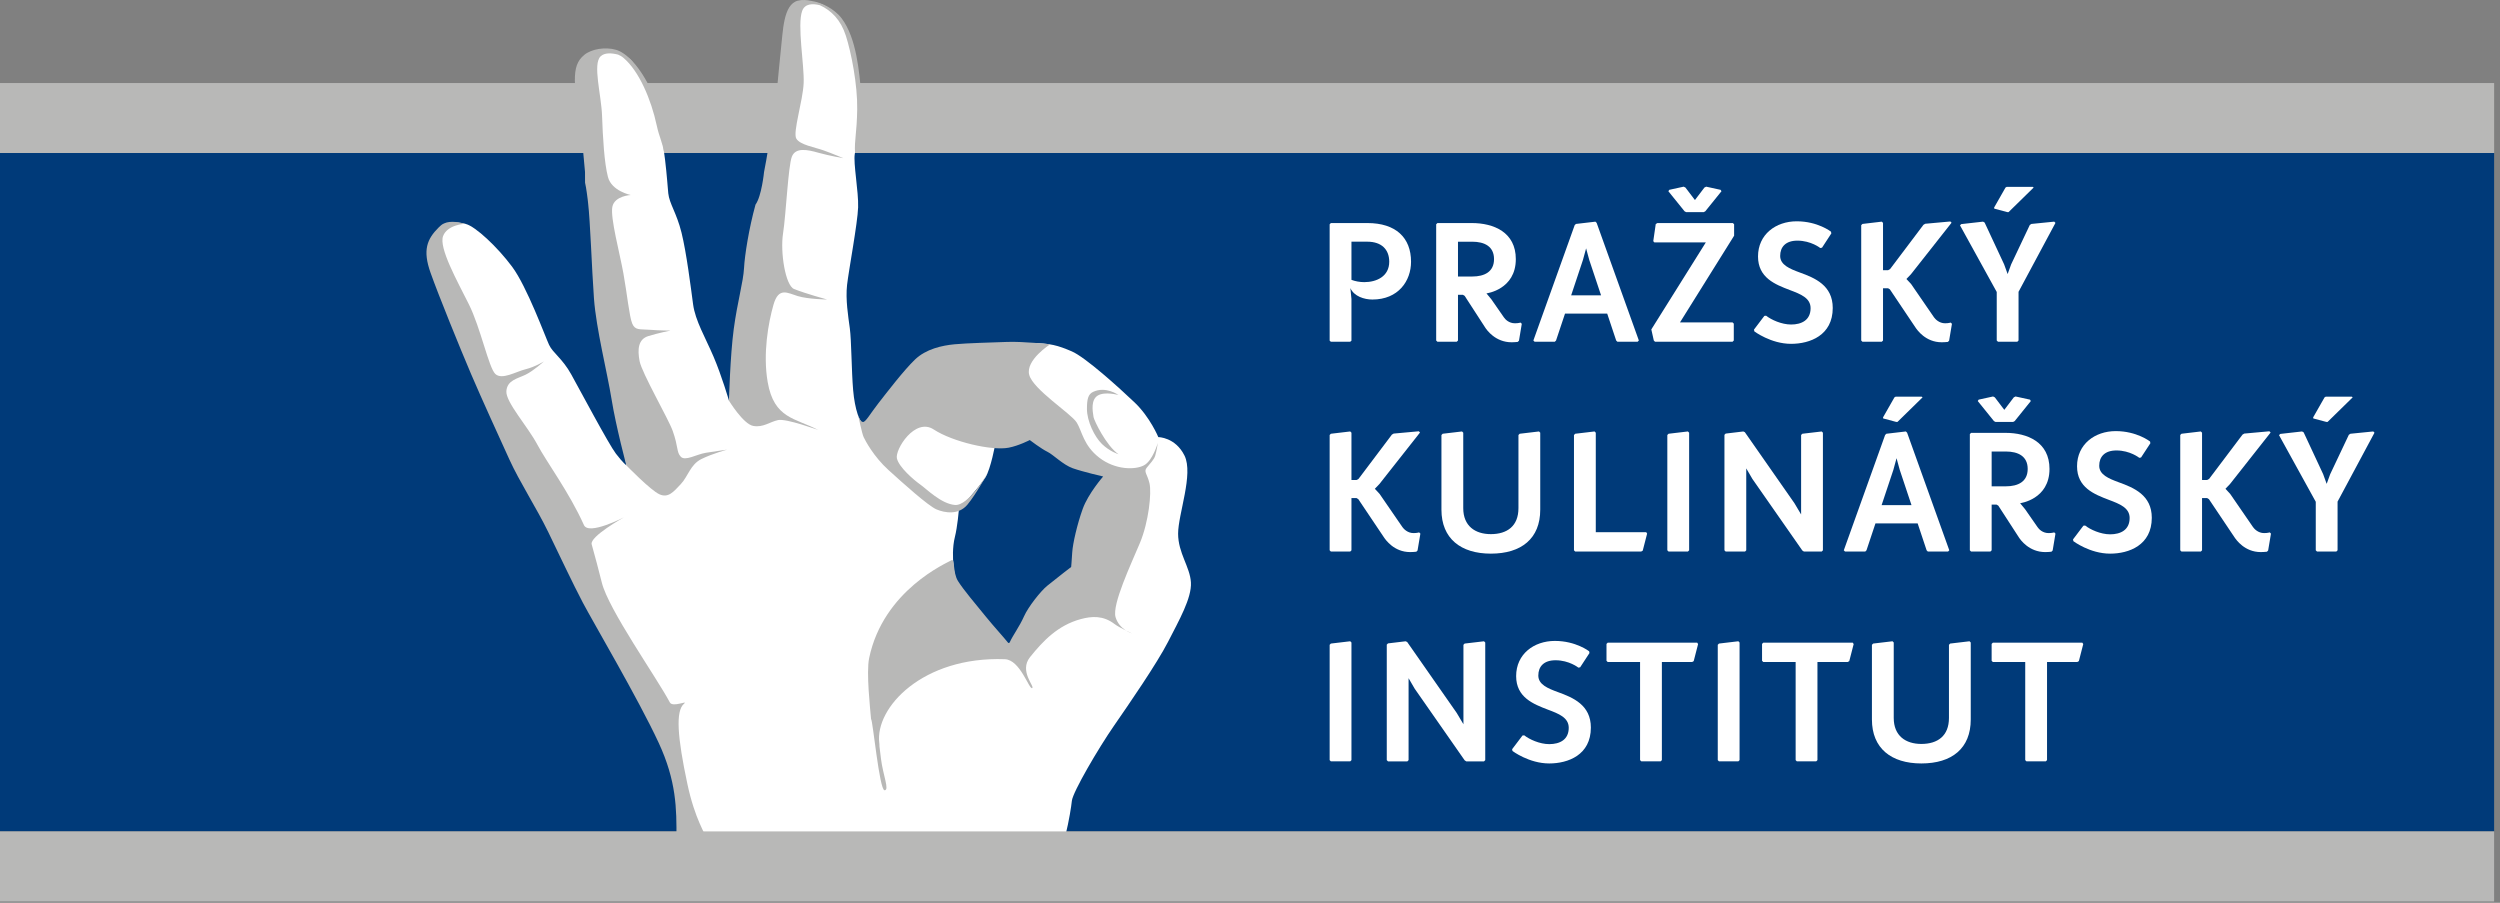 <svg width="144" height="52" viewBox="0 0 144 52" fill="none" xmlns="http://www.w3.org/2000/svg">
<rect x="0" y="0" width="144" height="52" fill="#808080" stroke="none"/>
<g clip-path="url(#clip0_509_230)">
<path d="M143.662 8.813H0V47.89H143.662V8.813Z" fill="#003A79"/>
<path d="M143.662 4.784H0V8.813H143.662V4.784Z" fill="#B8B8B7"/>
<path d="M62.014 32.601C61.4 33.662 59.556 35.784 59.26 36.189C58.962 36.595 57.904 37.386 57.331 37.136C56.76 36.889 55.011 33.516 55.011 33.516C55.011 33.516 54.955 32.746 54.919 32.487C54.885 32.227 54.852 31.518 55.001 30.932C55.15 30.345 55.233 29.352 55.233 29.352C55.233 29.352 56.443 28.021 56.76 27.502C57.078 26.983 57.331 25.561 57.331 25.561L59.239 25.088C59.239 25.088 63.624 27.073 63.837 27.321C64.049 27.57 62.63 31.541 62.014 32.601ZM67.859 30.738C67.859 29.615 68.754 27.311 68.228 26.244C67.7 25.177 66.719 25.178 66.719 25.178C66.719 25.178 66.243 24.027 65.353 23.181C64.463 22.335 62.523 20.574 61.728 20.236C60.934 19.897 60.489 19.762 59.377 19.762C58.264 19.762 54.194 20.372 53.306 21.082C52.416 21.792 50.032 24.636 49.778 24.501C49.523 24.365 49.236 23.587 49.141 22.47C49.045 21.353 49.045 19.627 48.95 18.915C48.855 18.205 48.697 17.258 48.791 16.411C48.888 15.564 49.397 12.857 49.428 11.943C49.459 11.03 49.141 9.406 49.236 8.864C49.333 8.322 49.587 6.866 49.49 5.749C49.397 4.632 49.109 2.196 48.633 1.485C48.157 0.774 47.742 0.335 47.075 0.165C46.407 -0.004 45.517 0.098 45.358 2.5C45.2 4.904 44.499 10.319 44.056 12.349C43.611 14.38 41.989 23.08 41.989 23.08C41.989 23.08 41.577 21.657 41.099 20.54C40.621 19.424 40.05 18.476 39.922 17.529C39.795 16.58 39.541 14.549 39.255 13.399C38.969 12.248 38.556 11.741 38.492 11.131C38.429 10.522 38.303 8.119 37.763 6.494C37.221 4.87 36.639 3.685 36.246 3.38C35.853 3.076 34.773 2.602 34.297 3.076C33.821 3.55 33.852 6.596 34.075 9.642C34.297 12.688 34.931 18.273 35.218 20.574C35.505 22.876 36.078 26.802 36.078 26.802C36.078 26.802 35.886 26.667 35.472 26.125C35.059 25.584 33.407 22.47 32.898 21.556C32.389 20.642 31.849 20.337 31.627 19.864C31.404 19.39 30.355 16.514 29.497 15.362C28.64 14.211 27.389 13.049 26.838 12.903C26.287 12.757 25.428 12.688 25.142 13.602C24.857 14.516 26.477 19.322 27.398 21.251C28.32 23.181 30.864 27.446 32.136 29.983C33.407 32.522 36.403 38.626 37.965 41.455C39.215 43.713 39.327 46.296 38.964 48.309C39.959 48.256 59.27 48.19 61.367 48.136C61.59 47.218 61.706 46.444 61.739 46.129C61.791 45.623 63.269 43.096 64.165 41.804C65.061 40.511 66.644 38.208 67.278 36.973C67.91 35.737 68.65 34.445 68.597 33.546C68.544 32.647 67.859 31.861 67.859 30.738Z" fill="white"/>
<path d="M45.951 17.054C46.544 17.236 47.641 17.252 47.641 17.252C47.641 17.252 46.38 16.906 45.74 16.648C45.239 16.447 44.934 14.528 45.104 13.445C45.273 12.361 45.399 9.563 45.612 9.023C45.825 8.48 46.502 8.616 47.138 8.797C47.774 8.976 48.579 9.112 48.579 9.112C48.579 9.112 47.944 8.842 47.435 8.661C46.926 8.48 46.078 8.345 45.867 7.983C45.655 7.622 46.247 5.818 46.291 4.78C46.332 3.741 45.909 1.441 46.205 0.628C46.365 0.192 46.827 0.201 47.223 0.3C47.882 0.601 48.427 1.14 48.723 2.064C49.026 3.006 49.398 4.865 49.375 6.302C49.352 7.708 49.208 8.033 49.249 8.812C49.276 8.811 49.275 8.809 49.302 8.809C49.353 8.809 49.402 8.809 49.45 8.813C49.444 8.628 49.433 8.932 49.445 8.755C49.515 7.715 49.724 6.674 49.608 5.41C49.492 4.146 49.34 2.213 48.491 1.073C48.054 0.489 47.298 0.136 46.736 0.054C46.478 -0.003 46.205 -0.026 45.951 0.041C45.104 0.267 45.104 1.802 44.976 2.884C44.85 3.967 44.638 6.856 44.426 7.668C44.282 8.218 44.194 8.999 44.009 9.908C44.009 9.908 43.871 11.302 43.518 11.784C43.137 13.165 42.895 14.707 42.857 15.43C42.815 16.242 42.476 17.371 42.264 18.95C42.053 20.53 41.989 23.08 41.989 23.08C41.989 23.08 42.815 24.433 43.388 24.534C43.959 24.637 44.341 24.298 44.818 24.196C45.294 24.096 47.134 24.771 47.134 24.771C45.815 24.072 44.584 24.127 44.218 22.003C43.935 20.361 44.257 18.589 44.553 17.552C44.85 16.514 45.358 16.875 45.951 17.054Z" fill="#B8B8B7"/>
<path d="M40.654 26.081C40.104 26.171 39.467 26.578 39.213 26.306C38.959 26.036 39.081 25.752 38.747 24.817C38.497 24.118 36.967 21.478 36.84 20.8C36.713 20.124 36.755 19.537 37.348 19.357C37.941 19.175 38.62 19.041 38.62 19.041C38.62 19.041 38.027 19.041 37.434 18.996C36.84 18.95 36.586 19.041 36.415 18.634C36.247 18.228 36.12 16.919 35.908 15.746C35.696 14.572 35.145 12.542 35.272 11.911C35.4 11.279 36.331 11.233 36.331 11.233C36.331 11.233 35.229 11.008 35.018 10.195C34.805 9.383 34.721 7.894 34.679 6.675C34.636 5.456 34.128 3.697 34.594 3.246C34.828 3.019 35.243 3.054 35.599 3.145C35.706 3.189 35.814 3.248 35.908 3.329C36.808 4.089 37.507 5.724 37.832 7.244C37.971 7.892 38.151 8.17 38.259 8.813C38.28 8.812 38.238 8.813 38.259 8.813C38.349 8.813 38.382 8.801 38.464 8.813C38.268 7.628 37.969 6.179 37.523 5.229C36.847 3.791 36.072 3.036 35.474 2.866C34.877 2.696 34.088 2.81 33.662 3.156C33.236 3.502 33.111 3.923 33.111 4.645C33.111 5.367 33.407 6.856 33.492 7.668C33.54 8.133 33.617 9.026 33.697 9.908C33.697 9.908 33.695 10.311 33.699 10.519C33.773 10.829 33.852 11.494 33.852 11.494C33.859 11.557 33.866 11.627 33.873 11.685C34.001 12.768 34.085 15.431 34.212 17.19C34.34 18.95 34.975 21.432 35.229 23.012C35.484 24.592 36.077 26.803 36.077 26.803C36.077 26.803 37.476 28.247 37.985 28.472C38.492 28.699 38.789 28.337 39.213 27.886C39.637 27.435 39.764 26.757 40.4 26.441C41.036 26.126 41.883 25.9 41.883 25.9C41.883 25.9 41.205 25.991 40.654 26.081Z" fill="#B8B8B7"/>
<path d="M49.746 25.178C49.841 25.381 50.318 26.295 51.177 27.074C52.034 27.852 53.465 29.138 53.941 29.341C54.419 29.544 55.213 29.679 55.722 29.071C56.231 28.462 56.882 27.255 56.882 27.255C56.882 27.255 55.795 29.154 55.001 29.086C54.206 29.017 53.38 28.172 52.997 27.901C52.617 27.63 51.79 26.92 51.663 26.411C51.536 25.903 52.703 24.027 53.783 24.738C54.864 25.449 57.145 25.979 58.106 25.786C58.701 25.667 59.314 25.347 59.314 25.347C59.314 25.347 59.981 25.855 60.331 26.023C60.681 26.194 61.221 26.768 61.793 26.972C62.366 27.175 63.541 27.446 63.541 27.446C63.541 27.446 62.684 28.427 62.366 29.307C62.048 30.188 61.793 31.304 61.761 31.812C61.73 32.32 61.699 32.658 61.699 32.658C61.699 32.658 61.014 33.179 60.325 33.737C59.933 34.053 59.22 34.97 58.989 35.49C58.713 36.109 58.348 36.58 58.158 37.003C58.129 37.066 58.084 37.048 58.041 36.993C57.833 36.726 57.252 36.095 56.77 35.501C56.166 34.757 55.5 33.978 55.182 33.47C54.864 32.963 55.02 32.138 54.798 32.274C54.576 32.409 50.877 33.98 50.062 37.91C49.89 38.743 50.124 40.831 50.173 41.421C50.266 41.414 50.653 45.519 50.95 45.519C51.246 45.519 50.865 44.667 50.745 43.711C50.537 42.043 50.734 43.489 50.647 42.794C50.393 40.765 53.142 37.798 57.879 37.97C58.762 38.002 59.27 39.71 59.45 39.636C59.629 39.56 58.681 38.662 59.329 37.851C60.086 36.906 60.94 36.019 62.242 35.663C62.881 35.489 63.54 35.44 64.199 35.945C64.467 36.149 65.197 36.482 65.197 36.482C65.197 36.482 64.468 36.268 64.256 35.547C64.044 34.824 65.151 32.489 65.661 31.27C66.169 30.052 66.339 28.382 66.211 27.84C66.084 27.3 65.861 27.175 66.053 26.938C66.244 26.701 66.476 26.467 66.539 26.252C66.634 25.931 66.687 25.516 66.687 25.516C66.687 25.516 66.402 26.532 65.893 26.803C65.385 27.074 64.241 27.074 63.319 26.363C62.397 25.651 62.333 24.84 62.016 24.332C61.699 23.824 59.505 22.436 59.283 21.591C59.06 20.744 60.49 19.83 60.49 19.83C60.49 19.83 58.932 19.661 58.01 19.695C57.089 19.729 55.722 19.762 54.991 19.83C54.26 19.898 53.337 20.102 52.703 20.71C52.066 21.32 51.081 22.606 50.604 23.216C50.128 23.824 49.869 24.307 49.711 24.307C49.552 24.307 49.435 23.942 49.435 23.942C49.435 23.942 49.65 24.975 49.746 25.178Z" fill="#B8B8B7"/>
<path d="M38.963 48.31C39.856 48.3 39.773 48.297 40.669 48.284C40.658 48.041 40.034 47.238 39.588 45.131C39.028 42.492 38.899 40.955 39.399 40.535C39.666 40.309 38.748 40.771 38.582 40.458C37.817 39.013 35.032 35.086 34.663 33.549C34.562 33.129 34.182 31.694 34.081 31.355C33.948 30.91 35.935 29.8 35.935 29.8C35.935 29.8 33.909 30.851 33.636 30.246C32.776 28.336 31.498 26.64 30.947 25.602C30.396 24.564 29.125 23.164 29.167 22.533C29.21 21.901 29.803 21.81 30.27 21.585C30.735 21.36 31.328 20.818 31.328 20.818C31.328 20.818 30.82 21.135 30.27 21.269C29.718 21.405 28.913 21.901 28.531 21.54C28.15 21.179 27.683 18.878 27.005 17.524C26.328 16.17 25.268 14.275 25.522 13.597C25.76 12.964 26.723 12.87 26.838 12.903C26.487 12.8 25.942 12.702 25.596 12.862C25.463 12.909 25.346 13.022 25.268 13.101C24.589 13.778 24.336 14.41 24.802 15.718C25.268 17.028 26.497 20.051 27.132 21.54C27.768 23.03 28.743 25.151 29.337 26.459C29.931 27.768 30.904 29.257 31.583 30.656C32.261 32.056 32.982 33.589 33.574 34.718C34.168 35.846 36.781 40.283 37.94 42.786C38.957 44.983 38.977 46.554 38.963 48.31Z" fill="#B8B8B7"/>
<path d="M62.989 24.028C62.921 23.632 62.838 23.023 63.232 22.783C63.644 22.533 64.426 22.754 64.426 22.754C64.426 22.754 63.696 22.223 62.958 22.574C62.677 22.709 62.608 22.99 62.608 23.553C62.608 24.268 63.051 25.168 63.476 25.578C63.925 26.011 64.426 26.164 64.426 26.164C63.714 25.673 63.024 24.227 62.989 24.028Z" fill="#B8B8B7"/>
<path d="M34 28.788C34 28.788 33.964 28.824 33.909 28.881C33.967 28.829 34 28.788 34 28.788Z" fill="#B8B8B7"/>
<path d="M143.661 47.889H0V51.924H143.661V47.889Z" fill="#B8B8B7"/>
<path d="M78.583 16.251C79.281 16.251 80.02 15.927 80.02 15.076C80.02 14.367 79.575 13.921 78.755 13.921H77.844V16.119C78.057 16.2 78.319 16.251 78.583 16.251ZM76.588 12.919L76.658 12.848H78.765C80.395 12.848 81.276 13.688 81.276 15.076C81.276 16.18 80.547 17.253 79.049 17.253C78.583 17.253 77.995 17.071 77.782 16.595L77.844 17.223V19.623L77.772 19.684H76.658L76.588 19.623V12.919Z" fill="white"/>
<path d="M84.8 15.927C85.509 15.927 86.056 15.654 86.056 14.925C86.056 14.196 85.509 13.922 84.8 13.922H83.98V15.927H84.8ZM82.724 12.919L82.795 12.848H84.779C86.035 12.848 87.311 13.375 87.311 14.925C87.311 16.686 85.62 16.899 85.62 16.899L85.904 17.243L86.622 18.277C86.703 18.398 86.916 18.621 87.261 18.621C87.463 18.621 87.584 18.58 87.584 18.58L87.655 18.651L87.493 19.623L87.422 19.694C87.362 19.704 87.159 19.715 87.069 19.715C86.137 19.715 85.64 19.015 85.539 18.854L84.364 17.041L84.263 16.98H83.98V19.614L83.908 19.684H82.795L82.724 19.614V12.919Z" fill="white"/>
<path d="M92.221 17.011L91.542 14.975L91.36 14.306L91.177 14.975L90.499 17.011H92.221ZM90.701 12.97L90.773 12.899L91.897 12.768L91.967 12.838L94.398 19.613L94.327 19.684H93.162L93.091 19.613L92.575 18.064H90.145L89.628 19.613L89.557 19.684H88.393L88.322 19.613L90.701 12.97Z" fill="white"/>
<path d="M97.03 12.17L96.098 11.015L96.149 10.934L96.979 10.752L97.081 10.802L97.628 11.522L98.175 10.802L98.276 10.752L99.106 10.934L99.157 11.015L98.225 12.17L98.134 12.22H97.122L97.03 12.17ZM95.116 18.975L98.256 13.962H95.289L95.228 13.891L95.37 12.909L95.461 12.848H99.815L99.885 12.919V13.577L96.767 18.57H99.795L99.866 18.641V19.613L99.795 19.684H95.329L95.259 19.613L95.116 18.975Z" fill="white"/>
<path d="M101.029 18.985L101.627 18.195L101.728 18.185C102.022 18.418 102.619 18.692 103.166 18.692C103.773 18.692 104.29 18.439 104.29 17.75C104.29 17.162 103.713 16.94 103.095 16.707C102.245 16.383 101.262 15.998 101.262 14.772C101.262 13.506 102.285 12.747 103.49 12.747C104.706 12.747 105.465 13.344 105.465 13.344L105.485 13.445L104.949 14.266L104.847 14.286C104.847 14.286 104.32 13.861 103.53 13.861C102.852 13.861 102.538 14.226 102.538 14.742C102.538 15.258 103.085 15.481 103.662 15.694C104.533 16.008 105.566 16.433 105.566 17.739C105.566 19.319 104.25 19.805 103.166 19.805C102.002 19.805 101.05 19.087 101.05 19.087L101.029 18.985Z" fill="white"/>
<path d="M107.206 12.97L107.276 12.899L108.391 12.767L108.462 12.838V15.562H108.755L108.866 15.502L110.791 12.949L110.893 12.889L112.341 12.757L112.411 12.828L110.072 15.795L109.809 16.069L110.082 16.363L111.398 18.277C111.47 18.378 111.692 18.621 112.036 18.621C112.239 18.621 112.36 18.58 112.36 18.58L112.432 18.651L112.269 19.623L112.198 19.694C112.138 19.704 111.935 19.715 111.844 19.715C110.912 19.715 110.427 19.006 110.325 18.854L108.856 16.666L108.755 16.605H108.462V19.614L108.391 19.684H107.276L107.206 19.614V12.97Z" fill="white"/>
<path d="M114.86 11.957L115.518 10.802L115.589 10.762H117.089L117.139 10.802L115.691 12.22H115.63L114.871 12.018L114.86 11.957ZM115.012 16.818L112.896 12.98L112.966 12.909L114.222 12.767L114.314 12.818L115.438 15.228L115.64 15.785L115.842 15.228L116.916 12.959L117.007 12.899L118.324 12.767L118.395 12.838L116.268 16.808V19.613L116.197 19.684H115.084L115.012 19.613V16.818Z" fill="white"/>
<path d="M76.588 25.055L76.658 24.984L77.773 24.852L77.844 24.923V27.647H78.138L78.249 27.587L80.173 25.034L80.275 24.974L81.722 24.842L81.793 24.913L79.454 27.88L79.191 28.154L79.464 28.448L80.78 30.362C80.852 30.463 81.074 30.706 81.418 30.706C81.621 30.706 81.742 30.665 81.742 30.665L81.814 30.736L81.651 31.708L81.58 31.779C81.52 31.789 81.317 31.8 81.226 31.8C80.294 31.8 79.808 31.091 79.707 30.939L78.238 28.751L78.138 28.69H77.844V31.699L77.773 31.769H76.658L76.588 31.699V25.055Z" fill="white"/>
<path d="M83.027 25.055L83.097 24.984L84.212 24.852L84.283 24.923V29.268C84.283 30.301 84.971 30.766 85.873 30.766C86.814 30.766 87.463 30.301 87.463 29.268V25.055L87.533 24.984L88.647 24.852L88.718 24.923V29.359C88.718 31.019 87.634 31.89 85.873 31.89C84.141 31.89 83.027 31.019 83.027 29.359V25.055Z" fill="white"/>
<path d="M90.661 25.055L90.732 24.984L91.847 24.852L91.917 24.923V30.655H94.823L94.874 30.736L94.621 31.719L94.53 31.769H90.732L90.661 31.699V25.055Z" fill="white"/>
<path d="M96.038 25.055L96.109 24.984L97.223 24.852L97.294 24.923V31.699L97.223 31.769H96.109L96.038 31.699V25.055Z" fill="white"/>
<path d="M99.328 25.045L99.399 24.974L100.412 24.853L100.503 24.893L103.359 28.984L103.744 29.632V25.055L103.814 24.984L104.929 24.853L105 24.923V31.699L104.929 31.77H103.906L103.814 31.709L100.938 27.587L100.584 26.979V31.699L100.514 31.77H99.399L99.328 31.699V25.045Z" fill="white"/>
<path d="M108.462 24.042L109.12 22.887L109.191 22.847H110.69L110.74 22.887L109.292 24.305H109.232L108.472 24.103L108.462 24.042ZM110.102 29.095L109.424 27.06L109.241 26.392L109.059 27.06L108.381 29.095H110.102ZM108.583 25.055L108.654 24.984L109.778 24.852L109.849 24.923L112.279 31.698L112.208 31.769H111.044L110.973 31.698L110.457 30.148H108.026L107.51 31.698L107.439 31.769H106.274L106.203 31.698L108.583 25.055Z" fill="white"/>
<path d="M115.539 28.012C116.248 28.012 116.795 27.739 116.795 27.01C116.795 26.281 116.248 26.007 115.539 26.007H114.719V28.012H115.539ZM114.851 24.255L113.919 23.1L113.97 23.019L114.8 22.837L114.901 22.887L115.448 23.607L115.995 22.887L116.096 22.837L116.927 23.019L116.976 23.1L116.046 24.255L115.954 24.305H114.941L114.851 24.255ZM113.463 25.004L113.534 24.933H115.518C116.774 24.933 118.051 25.46 118.051 27.01C118.051 28.771 116.359 28.984 116.359 28.984L116.643 29.328L117.362 30.362C117.443 30.483 117.656 30.706 118 30.706C118.202 30.706 118.324 30.665 118.324 30.665L118.395 30.736L118.233 31.708L118.162 31.779C118.102 31.789 117.898 31.8 117.808 31.8C116.876 31.8 116.38 31.1 116.278 30.939L115.103 29.126L115.002 29.065H114.719V31.699L114.647 31.769H113.534L113.463 31.699V25.004Z" fill="white"/>
<path d="M119.406 31.07L120.003 30.28L120.104 30.27C120.398 30.503 120.996 30.777 121.543 30.777C122.15 30.777 122.667 30.524 122.667 29.835C122.667 29.247 122.09 29.025 121.471 28.792C120.621 28.468 119.638 28.083 119.638 26.857C119.638 25.591 120.662 24.832 121.867 24.832C123.082 24.832 123.842 25.429 123.842 25.429L123.862 25.53L123.325 26.351L123.223 26.371C123.223 26.371 122.697 25.946 121.907 25.946C121.228 25.946 120.915 26.311 120.915 26.827C120.915 27.343 121.462 27.566 122.039 27.779C122.91 28.093 123.943 28.518 123.943 29.824C123.943 31.404 122.627 31.89 121.543 31.89C120.378 31.89 119.427 31.172 119.427 31.172L119.406 31.07Z" fill="white"/>
<path d="M125.582 25.055L125.653 24.984L126.768 24.852L126.838 24.923V27.647H127.132L127.243 27.587L129.168 25.034L129.269 24.974L130.717 24.842L130.788 24.913L128.448 27.88L128.186 28.154L128.458 28.448L129.775 30.362C129.846 30.463 130.068 30.706 130.413 30.706C130.615 30.706 130.737 30.665 130.737 30.665L130.808 30.736L130.645 31.708L130.575 31.779C130.515 31.789 130.311 31.8 130.221 31.8C129.289 31.8 128.803 31.091 128.701 30.939L127.233 28.751L127.132 28.69H126.838V31.699L126.768 31.769H125.653L125.582 31.699V25.055Z" fill="white"/>
<path d="M133.237 24.042L133.895 22.887L133.966 22.847H135.465L135.515 22.887L134.067 24.305H134.007L133.247 24.103L133.237 24.042ZM133.388 28.903L131.272 25.065L131.342 24.994L132.598 24.852L132.69 24.903L133.814 27.313L134.016 27.87L134.219 27.313L135.293 25.044L135.383 24.984L136.7 24.852L136.771 24.923L134.644 28.893V31.698L134.573 31.769H133.46L133.388 31.698V28.903Z" fill="white"/>
<path d="M76.588 37.14L76.658 37.069L77.773 36.937L77.844 37.008V43.784L77.773 43.854H76.658L76.588 43.784V37.14Z" fill="white"/>
<path d="M79.878 37.13L79.949 37.059L80.962 36.938L81.053 36.978L83.909 41.069L84.294 41.717V37.14L84.364 37.069L85.479 36.938L85.55 37.008V43.784L85.479 43.855H84.456L84.364 43.794L81.488 39.672L81.134 39.064V43.784L81.064 43.855H79.949L79.878 43.784V37.13Z" fill="white"/>
<path d="M87.098 43.155L87.696 42.365L87.796 42.355C88.09 42.588 88.688 42.862 89.235 42.862C89.842 42.862 90.359 42.609 90.359 41.92C90.359 41.332 89.782 41.11 89.163 40.877C88.313 40.552 87.33 40.168 87.33 38.942C87.33 37.676 88.354 36.917 89.559 36.917C90.774 36.917 91.534 37.514 91.534 37.514L91.554 37.615L91.017 38.436L90.915 38.456C90.915 38.456 90.389 38.031 89.599 38.031C88.92 38.031 88.607 38.396 88.607 38.912C88.607 39.428 89.154 39.651 89.731 39.863C90.602 40.178 91.634 40.603 91.634 41.909C91.634 43.489 90.319 43.975 89.235 43.975C88.07 43.975 87.119 43.257 87.119 43.257L87.098 43.155Z" fill="white"/>
<path d="M94.468 38.132H92.605L92.534 38.061V37.089L92.605 37.018H97.759L97.81 37.099L97.557 38.081L97.466 38.132H95.724V43.783L95.653 43.854H94.539L94.468 43.783V38.132Z" fill="white"/>
<path d="M98.943 37.14L99.014 37.069L100.129 36.937L100.199 37.008V43.784L100.129 43.854H99.014L98.943 43.784V37.14Z" fill="white"/>
<path d="M103.429 38.132H101.566L101.494 38.061V37.089L101.566 37.018H106.72L106.771 37.099L106.518 38.081L106.426 38.132H104.685V43.783L104.614 43.854H103.499L103.429 43.783V38.132Z" fill="white"/>
<path d="M107.823 37.14L107.894 37.069L109.009 36.937L109.079 37.008V41.353C109.079 42.386 109.768 42.851 110.67 42.851C111.611 42.851 112.26 42.386 112.26 41.353V37.14L112.33 37.069L113.444 36.937L113.515 37.008V41.444C113.515 43.104 112.431 43.975 110.67 43.975C108.937 43.975 107.823 43.104 107.823 41.444V37.14Z" fill="white"/>
<path d="M116.653 38.132H114.789L114.718 38.061V37.089L114.789 37.018H119.944L119.995 37.099L119.742 38.081L119.65 38.132H117.909V43.783L117.838 43.854H116.723L116.653 43.783V38.132Z" fill="white"/>
</g>
<defs>
<clipPath id="clip0_509_230">
<rect width="144" height="52" fill="white"/>
</clipPath>
</defs>
</svg>
